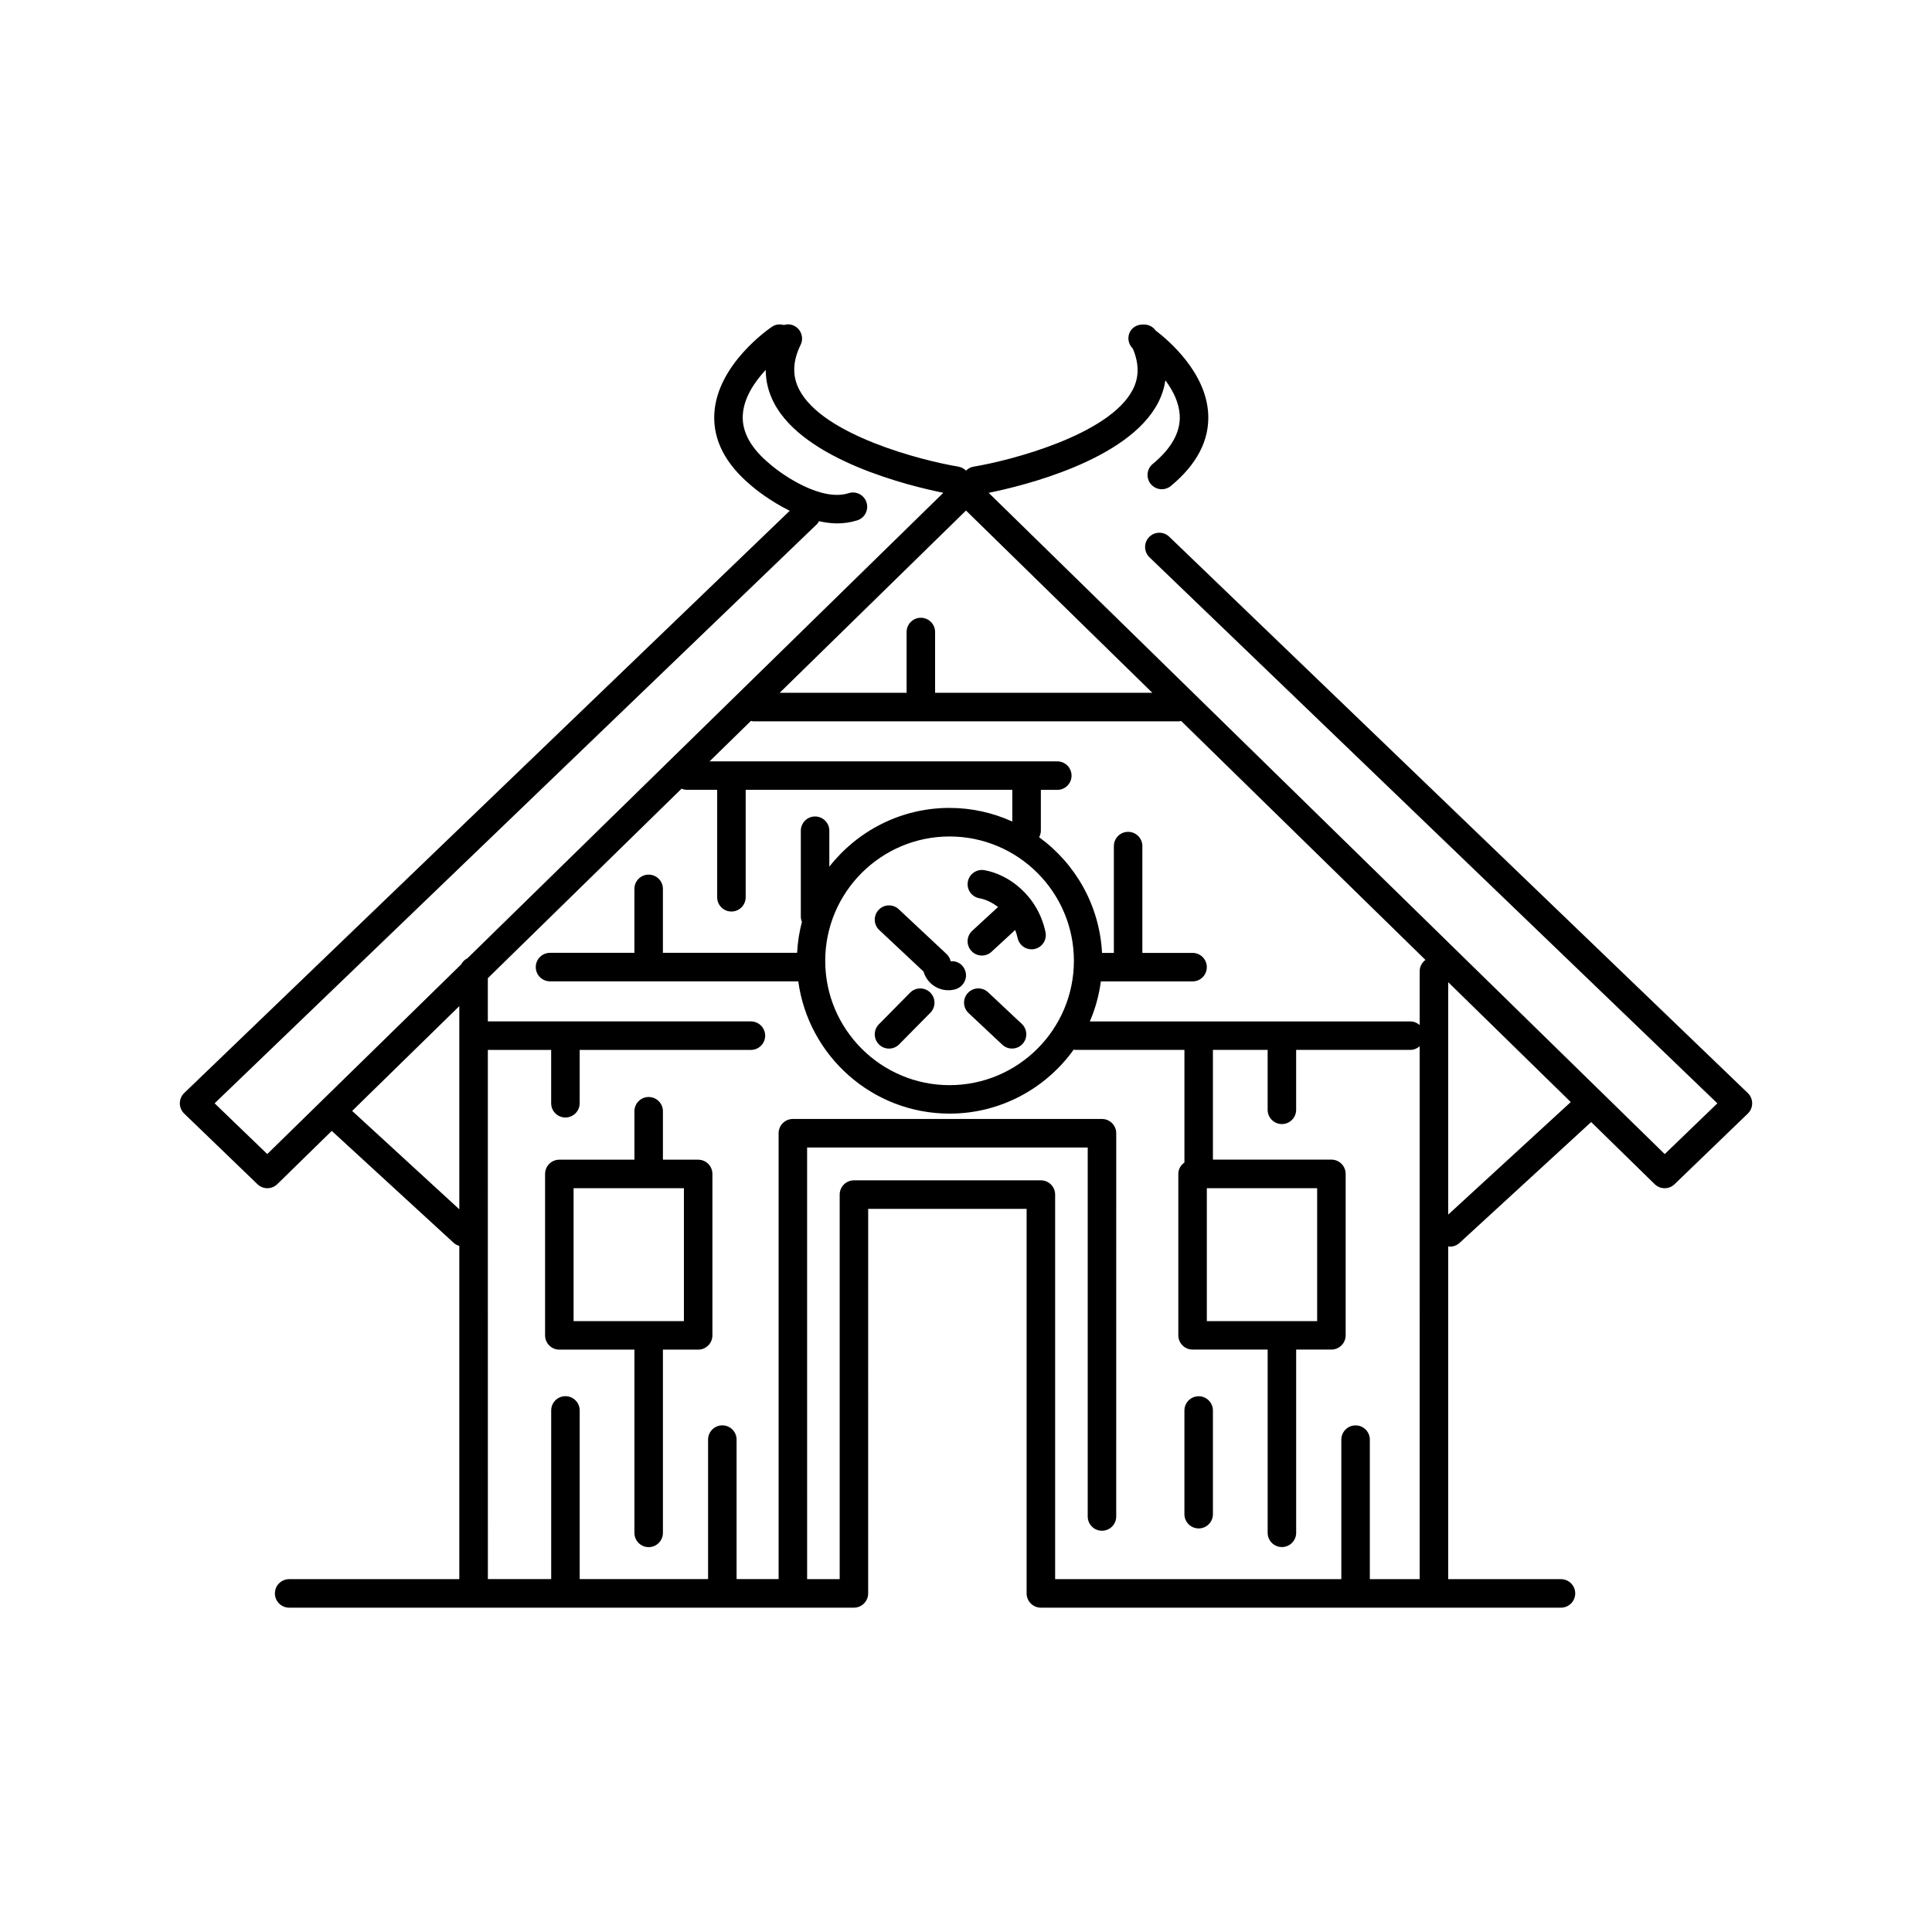 <?xml version="1.0" encoding="UTF-8"?>
<!-- Uploaded to: SVG Repo, www.svgrepo.com, Generator: SVG Repo Mixer Tools -->
<svg fill="#000000" width="800px" height="800px" version="1.1" viewBox="144 144 512 512" xmlns="http://www.w3.org/2000/svg">
 <g>
  <path d="m453.86 286.24c-1.508-1.453-3.902-1.402-5.344 0.102-1.445 1.504-1.398 3.898 0.102 5.344l150.5 144.71-13.949 13.449-179.16-175.24c8.949-1.809 37-8.594 44.898-23.871 1-1.93 1.621-3.914 1.938-5.938 1.996 2.699 3.633 5.894 3.797 9.309 0.215 4.422-2.195 8.746-7.164 12.855-1.609 1.332-1.832 3.711-0.504 5.32 0.746 0.902 1.828 1.371 2.914 1.371 0.848 0 1.699-0.281 2.406-0.867 6.914-5.719 10.242-12.137 9.895-19.082-0.551-10.93-10.309-19.355-13.949-22.133-0.656-0.914-1.633-1.457-2.715-1.547-0.02-0.004-0.039-0.004-0.062-0.008-0.23-0.016-0.453-0.027-0.684 0-1.211 0.004-2.398 0.52-3.125 1.602-1.035 1.539-0.727 3.527 0.562 4.777 1.66 3.949 1.707 7.523-0.016 10.863-6.223 12.043-32.523 18.809-42.133 20.402-0.766 0.125-1.473 0.484-2.027 1.027l-0.035 0.035-0.043-0.039c-0.555-0.543-1.262-0.898-2.027-1.027-9.605-1.582-35.891-8.332-42.129-20.395-1.879-3.629-1.758-7.516 0.367-11.883 0.914-1.879 0.133-4.137-1.746-5.051-0.883-0.43-1.848-0.457-2.723-0.195-1.027-0.289-2.156-0.188-3.109 0.453-0.598 0.402-14.637 9.961-15.297 23.117-0.348 6.91 2.953 13.301 9.801 18.996 0.004 0.004 0.004 0.008 0.008 0.012 0.008 0.004 0.051 0.043 0.062 0.051 0.008 0.008 0.016 0.016 0.023 0.023 0 0 0.004 0 0.004 0.004 0.523 0.453 4.559 3.859 10.09 6.578l-160.47 154.3c-0.742 0.711-1.16 1.695-1.16 2.723s0.414 2.012 1.156 2.723l19.418 18.719c0.73 0.707 1.676 1.059 2.621 1.059 0.953 0 1.91-0.359 2.641-1.078l14.426-14.109 32.32 29.676c0.438 0.402 0.949 0.641 1.484 0.801v88.316h-45.094c-2.086 0-3.777 1.691-3.777 3.777 0 2.086 1.691 3.777 3.777 3.777h149.67c2.086 0 3.777-1.691 3.777-3.777l0.004-101.91h41.988v101.91c0 2.086 1.691 3.777 3.777 3.777h137.83c2.086 0 3.777-1.691 3.777-3.777 0-2.086-1.691-3.777-3.777-3.777h-29.883v-88.211c0.152 0.02 0.297 0.094 0.453 0.094 0.914 0 1.832-0.328 2.555-0.996l34.879-32.027 16.832 16.461c0.734 0.719 1.688 1.078 2.641 1.078 0.945 0 1.891-0.352 2.621-1.059l19.418-18.719c0.742-0.715 1.156-1.699 1.156-2.723 0-1.027-0.418-2.012-1.16-2.723zm-53.859-6.945 49.383 48.305h-57.574v-16.109c0-2.086-1.691-3.777-3.777-3.777s-3.777 1.691-3.777 3.777v16.109h-33.637zm-134.28 185.18-28.395-26.07 28.395-27.773zm0.48-64.887-51.375 50.25-13.949-13.449 159.64-153.5c0.23-0.223 0.363-0.5 0.527-0.762 1.578 0.34 3.18 0.578 4.793 0.578 1.793 0 3.594-0.246 5.356-0.812 1.988-0.637 3.078-2.766 2.441-4.754-0.637-1.984-2.758-3.09-4.754-2.441-7.172 2.301-17.453-4.758-20.793-7.676-0.012-0.012-0.031-0.016-0.043-0.023-0.016-0.012-0.023-0.031-0.039-0.047-4.969-4.109-7.379-8.434-7.164-12.855 0.227-4.664 3.172-8.941 6.082-12.07 0.012 2.992 0.719 5.902 2.168 8.699 7.898 15.277 35.949 22.062 44.898 23.871l-126.12 123.36c-0.723 0.355-1.293 0.93-1.668 1.633zm254.03 162.9h-13.211v-36.969c0-2.086-1.691-3.777-3.777-3.777-2.086 0-3.777 1.691-3.777 3.777v36.969h-75.844v-101.91c0-2.086-1.691-3.777-3.777-3.777h-49.543c-2.086 0-3.777 1.691-3.777 3.777v101.91h-8.629l-0.004-114.39h74.363v97.789c0 2.086 1.691 3.777 3.777 3.777s3.777-1.691 3.777-3.777l0.004-101.57c0-2.086-1.691-3.777-3.777-3.777h-81.922c-2.086 0-3.777 1.691-3.777 3.777v118.16h-11.137v-36.969c0-2.086-1.691-3.777-3.777-3.777s-3.777 1.691-3.777 3.777v36.969h-34.023v-44.695c0-2.086-1.691-3.777-3.777-3.777s-3.777 1.691-3.777 3.777v44.695h-16.781l-0.008-140.24h16.781v14.137c0 2.086 1.691 3.777 3.777 3.777 2.086 0 3.777-1.691 3.777-3.777v-14.137h45.383c2.086 0 3.777-1.691 3.777-3.777 0-2.086-1.691-3.777-3.777-3.777l-69.719-0.004v-11.453l51.34-50.215c0.449 0.188 0.941 0.297 1.461 0.297h7.977v28.48c0 2.086 1.691 3.777 3.777 3.777 2.086 0 3.777-1.691 3.777-3.777v-28.48h70.66v8.41c-5.082-2.301-10.703-3.613-16.633-3.613-12.93 0-24.438 6.113-31.859 15.578v-9.531c0-2.086-1.691-3.777-3.777-3.777s-3.777 1.691-3.777 3.777v22.73c0 0.508 0.105 0.988 0.289 1.43-0.695 2.641-1.125 5.379-1.273 8.199h-35.566v-16.949c0-2.086-1.691-3.777-3.777-3.777-2.086 0-3.777 1.691-3.777 3.777v16.949h-22.363c-2.086 0-3.777 1.691-3.777 3.777 0 2.086 1.691 3.777 3.777 3.777h65.793c2.676 19.758 19.613 35.055 40.094 35.055 13.555 0 25.547-6.715 32.902-16.969 0.141 0.016 0.266 0.082 0.41 0.082h28.926v29.84c-0.957 0.688-1.617 1.75-1.617 3.016v42.785c0 2.086 1.691 3.777 3.777 3.777h19.898v48.562c0 2.086 1.691 3.777 3.777 3.777 2.086 0 3.777-1.691 3.777-3.777v-48.562h9.34c2.086 0 3.777-1.691 3.777-3.777v-42.785c0-2.086-1.691-3.777-3.777-3.777h-31.398v-29.078h14.5v15.879c0 2.086 1.691 3.777 3.777 3.777 2.086 0 3.777-1.691 3.777-3.777v-15.879h30.289c0.945 0 1.781-0.383 2.445-0.953zm-91.637-163.86c0 18.168-14.781 32.949-32.953 32.949-18.168 0-32.949-14.781-32.949-32.949 0-18.168 14.781-32.953 32.949-32.953 18.172 0 32.953 14.785 32.953 32.953zm35.227 95.488v-35.23h29.238v35.23zm56.41-92.781v14.312c-0.664-0.574-1.5-0.953-2.445-0.953h-84.973c1.445-3.328 2.426-6.894 2.93-10.613h24.301c2.086 0 3.777-1.691 3.777-3.777 0-2.086-1.691-3.777-3.777-3.777h-13.305v-28.305c0-2.086-1.691-3.777-3.777-3.777-2.086 0-3.777 1.691-3.777 3.777v28.305h-3.137c-0.652-12.598-7.062-23.672-16.668-30.652 0.266-0.52 0.457-1.082 0.457-1.703v-10.848h4.359c2.086 0 3.777-1.691 3.777-3.777 0-2.086-1.691-3.777-3.777-3.777l-92.152-0.004 10.969-10.73c0.203 0.035 0.383 0.121 0.594 0.121h112.86c0.191 0 0.352-0.082 0.535-0.109l64.754 63.336c-0.902 0.691-1.523 1.73-1.523 2.953zm7.559 64.543v-61.59l32.477 31.77z"/>
  <path d="m329.02 451.33h-9.34v-12.836c0-2.086-1.691-3.777-3.777-3.777-2.086 0-3.777 1.691-3.777 3.777v12.836h-19.898c-2.086 0-3.777 1.691-3.777 3.777v42.785c0 2.086 1.691 3.777 3.777 3.777h19.898v48.562c0 2.086 1.691 3.777 3.777 3.777 2.086 0 3.777-1.691 3.777-3.777v-48.562h9.34c2.086 0 3.777-1.691 3.777-3.777v-42.785c0-2.082-1.691-3.777-3.777-3.777zm-3.777 42.789h-29.238v-35.23h29.238z"/>
  <path d="m461.66 514.02c-2.086 0-3.777 1.691-3.777 3.777v27.477c0 2.086 1.691 3.777 3.777 3.777 2.086 0 3.777-1.691 3.777-3.777v-27.477c0-2.082-1.691-3.777-3.777-3.777z"/>
  <path d="m382.18 384.96c-1.52-1.43-3.918-1.352-5.34 0.176-1.426 1.523-1.348 3.914 0.176 5.34l11.73 10.992c0.82 2.859 3.457 4.957 6.578 4.957 0.621 0 1.238-0.082 1.824-0.246 2.012-0.562 3.285-2.66 2.727-4.672-0.5-1.801-2.125-2.957-3.93-2.758-0.164-0.73-0.547-1.402-1.102-1.922z"/>
  <path d="m385.18 407.07-8.27 8.383c-1.465 1.484-1.453 3.879 0.035 5.344 0.738 0.727 1.695 1.09 2.656 1.09 0.977 0 1.949-0.375 2.688-1.125l8.27-8.383c1.465-1.484 1.453-3.879-0.035-5.344s-3.879-1.449-5.344 0.035z"/>
  <path d="m405.85 406.96c-1.523-1.426-3.914-1.352-5.34 0.168-1.43 1.523-1.352 3.914 0.168 5.34l8.938 8.383c0.73 0.684 1.656 1.023 2.586 1.023 1.008 0 2.012-0.402 2.754-1.191 1.43-1.523 1.352-3.914-0.168-5.34z"/>
  <path d="m401.43 396.01c0.746 0.809 1.758 1.219 2.777 1.219 0.918 0 1.836-0.332 2.562-1l6.266-5.777c0.254 0.672 0.48 1.375 0.641 2.137 0.379 1.777 1.949 2.992 3.691 2.992 0.262 0 0.523-0.027 0.789-0.082 2.043-0.434 3.344-2.441 2.914-4.481-2.074-9.762-9.871-15.352-16.242-16.418-2.039-0.344-4.004 1.047-4.348 3.106-0.344 2.055 1.047 4.004 3.106 4.348 1.406 0.234 3.203 1.008 4.91 2.305l-6.848 6.312c-1.539 1.414-1.637 3.805-0.219 5.34z"/>
 </g>
</svg>